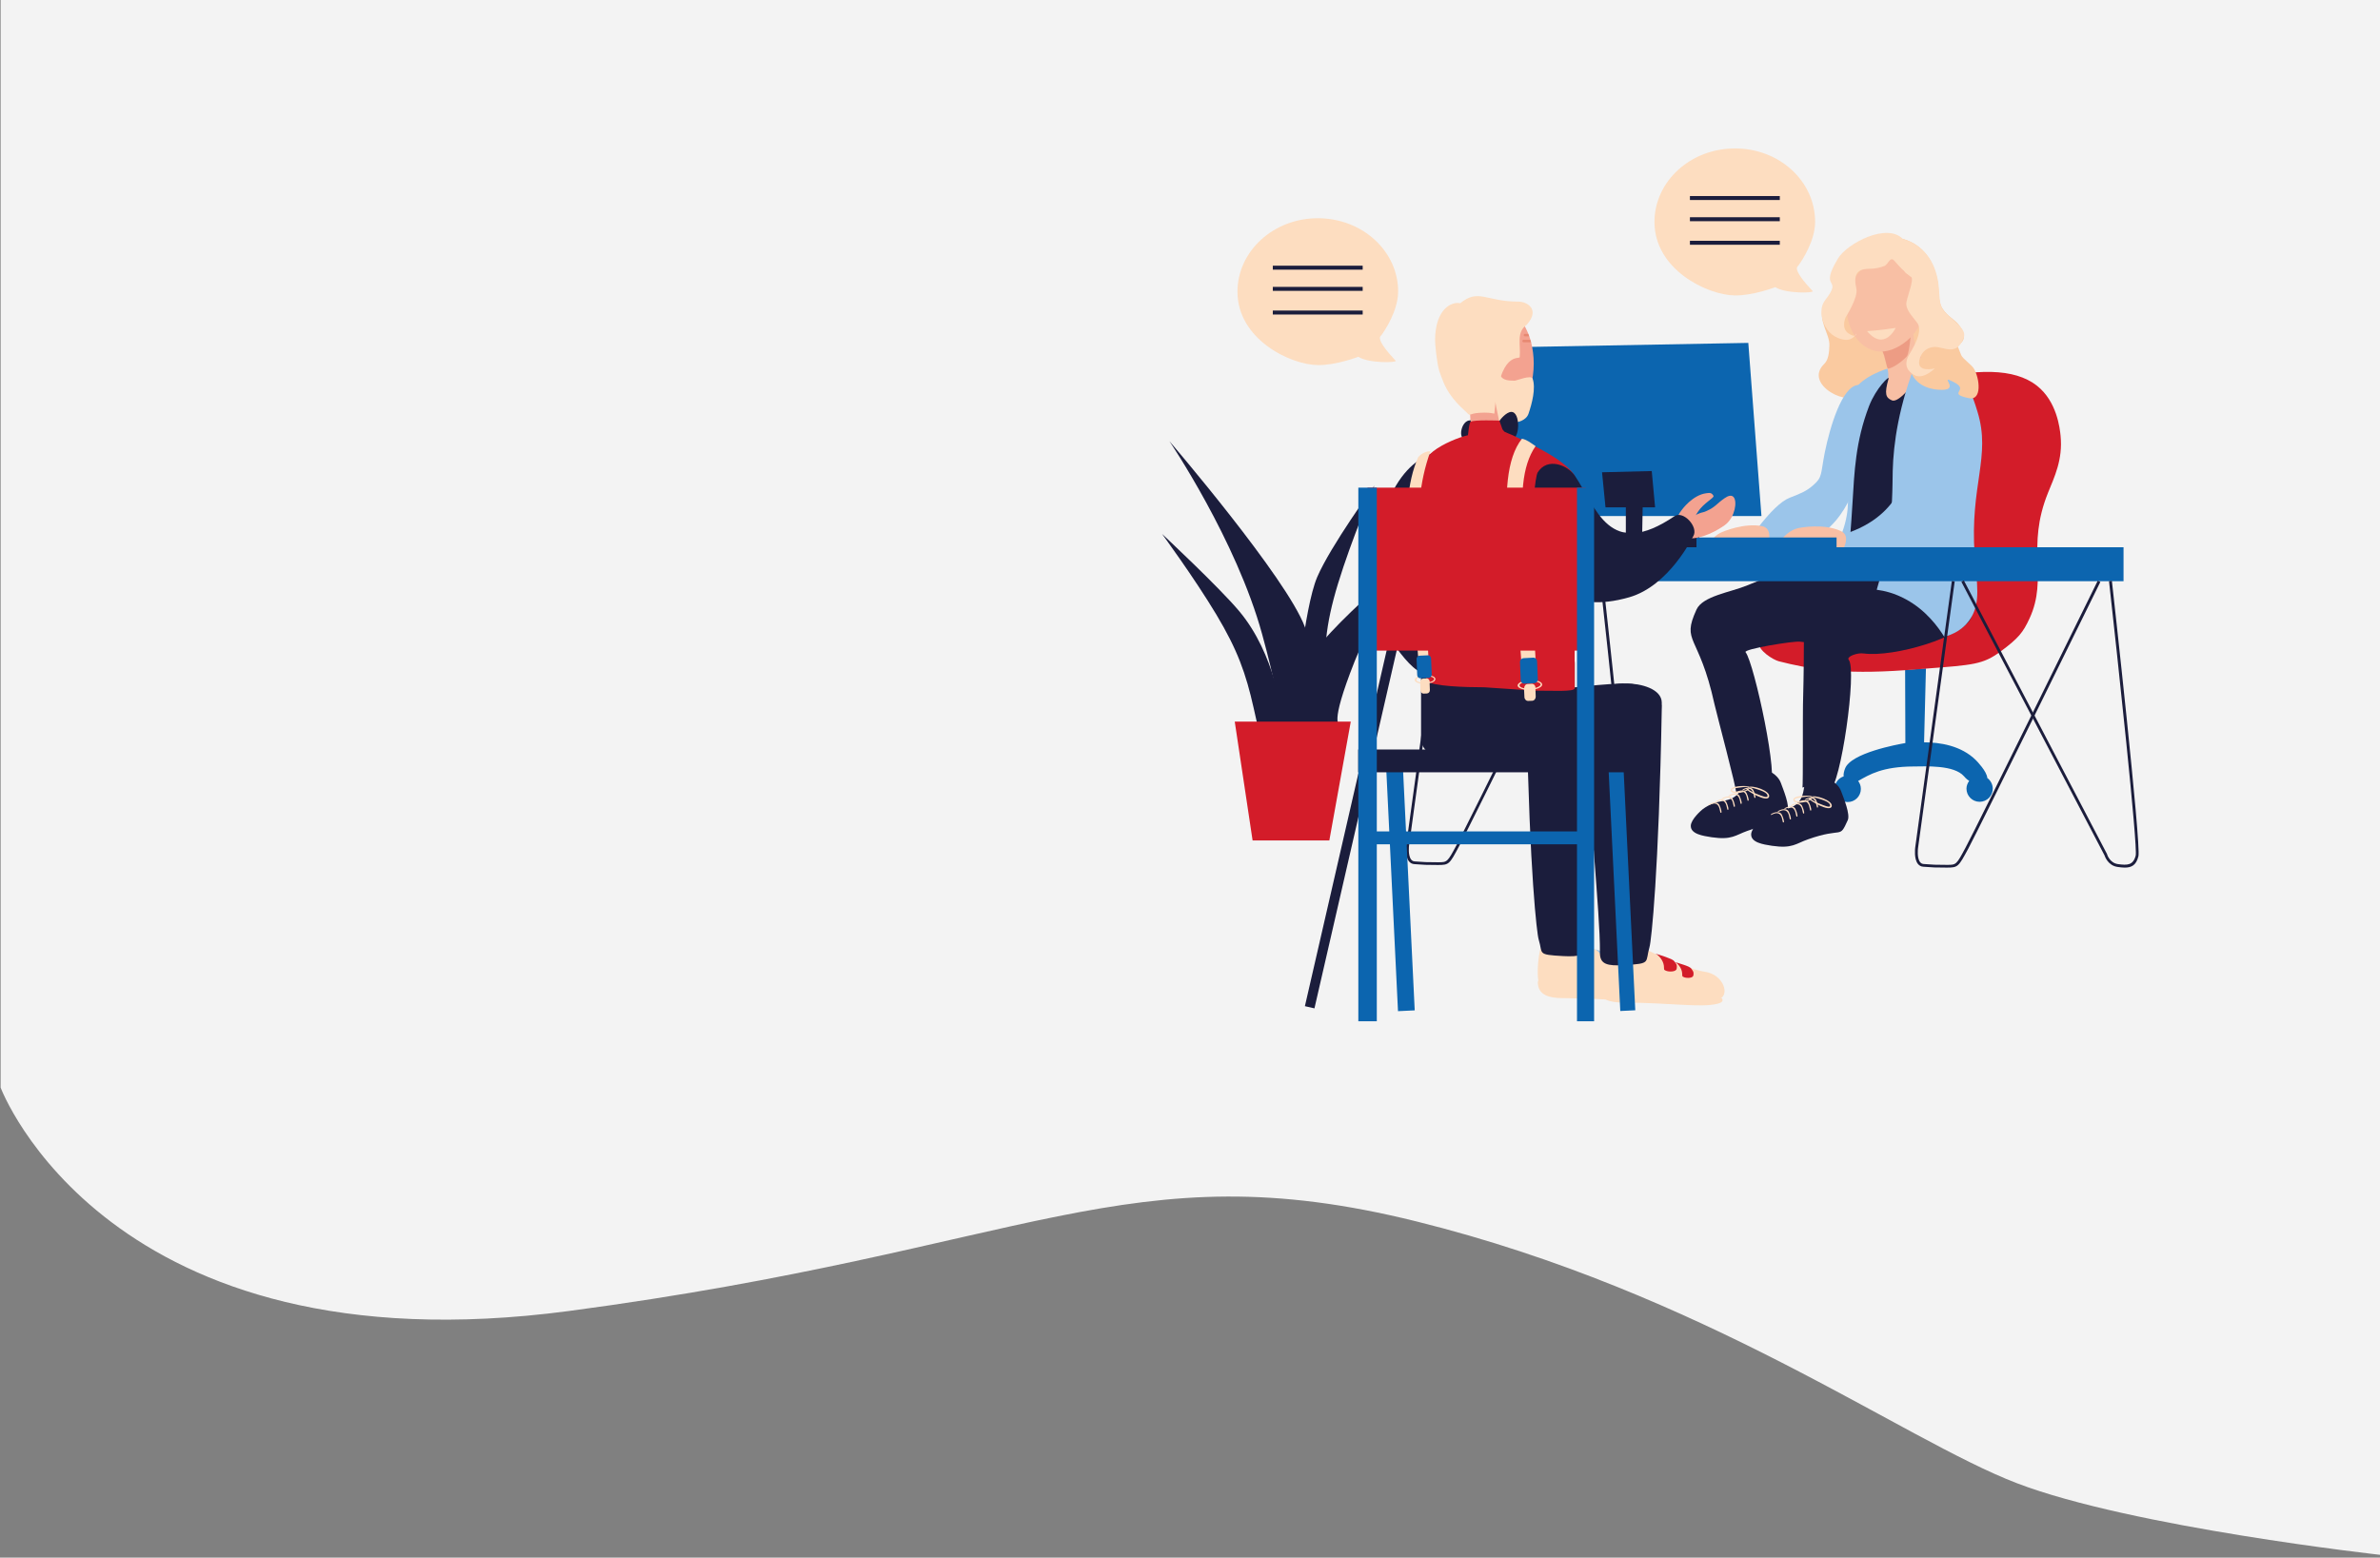 <?xml version="1.0" encoding="utf-8"?>
<!-- Generator: Adobe Illustrator 27.7.0, SVG Export Plug-In . SVG Version: 6.00 Build 0)  -->
<svg version="1.1" id="Ebene_1" xmlns="http://www.w3.org/2000/svg" xmlns:xlink="http://www.w3.org/1999/xlink" x="0px" y="0px"
	 viewBox="0 0 1920 1256.9" style="enable-background:new 0 0 1920 1256.9;" xml:space="preserve">
<rect x="0" y="0" width="1920" height="1256.9" fill="#808080" stroke="none"/>
<style type="text/css">
	.st0{fill:#F3F3F3;}
	.st1{fill:#FACAA0;}
	.st2{fill:#0C65AF;}
	.st3{fill:#D31C29;}
	.st4{fill:#1B1D3C;}
	.st5{fill:#9BC5EA;}
	.st6{fill:#F8BFA4;}
	.st7{opacity:0.63;fill:#E78872;enable-background:new    ;}
	.st8{fill:#F3A290;}
	.st9{fill:#FDDDC0;}
	.st10{fill:none;}
	.st11{fill:#E78872;}
</style>
<g id="Ebene_1_00000126299099337077094780000002378775175703626423_">
	<g id="Ebene_3">
		<path id="Pfad_555" class="st0" d="M0.5,877.6c0,0,85.9,229.8,458.5,180.3s450.8-130.1,683.6-72.3s391.6,175.6,484.3,211.2
			s293.6,57.9,293.6,57.9V0H0.5V877.6z"/>
	</g>
</g>
<path class="st1" d="M1499.7,316.8c-6,13.2-45.5-6.2-28.1-23.1c3.6-3.5,4-9.4,4.2-15c0.4-9.3-9.6-19.8-4.6-32.4
	c4.1-10.3,12.3-11.4,8.4-21.5c-4.7-11.9,16-27.6,22.7-30.3c6.1-2.4,51.6-15.4,60.9,33.1c0.9,4.8,0.3,13,2.5,18.7
	c2.9,7.5,10.9,11.3,14,15.2c15.4,19.3-13.1,16.9-3.9,28.2c6,7.4,21.3,16.5,7.7,30.2c-17.7,17.8-16.1,5.7-56.5,8.4
	C1489.2,330.9,1506.2,302.5,1499.7,316.8z"/>
<path class="st1" d="M1532,279.3c0,0,9.1,20.2-0.2,19s-4.9,6.5-4.3,8s3.6,10,16.8,11.6c13.3,1.6-0.3-10.4,10.6-4.8
	s-1.6,9.1,9.6,10.3c11.2,1.2,7.5-8.9,7.5-8.9L1532,279.3z"/>
<g>
	<path class="st2" d="M1536.9,540.6c0.1,19.7,0.2,39.3,0.2,59c-6.3,1.1-44.2,8-48.7,20.7c-0.5,1.4-1.4,3.8-1.1,6.2
		c-4.2,1.4-7.3,5.4-7.3,10.1c0,5.9,4.8,10.6,10.6,10.6c5.9,0,10.6-4.8,10.6-10.6c0-2.4-0.8-4.6-2.2-6.4c9.3-5.3,19.6-11.6,44.8-11.7
		c10-0.1,32.6-1.3,40.6,7.9c0.5,0.6,2,2.4,4.2,3.7c-1.3,1.8-2.2,3.9-2.2,6.3c0,5.9,4.8,10.6,10.6,10.6c5.9,0,10.6-4.8,10.6-10.6
		c0-3.5-1.8-6.7-4.4-8.6c-0.3-5.3-8.4-13.6-9.1-14.3c-12.1-12.1-29.7-14.5-41.9-14.5c0.5-19.9,1-39.9,1.5-59.7
		c-3.2,0.3-6.6,0.5-10.2,0.8C1541.4,540.3,1539.2,540.4,1536.9,540.6z"/>
	<path class="st3" d="M1662.3,351.5c-0.6-5.8-2.9-27.5-19-40.2c-18.5-14.6-49.3-13.8-90.2-4.1c-17,4-20.4,11.3-25.4,16.1
		c-12.7,12.1-11.1,30.3-8.6,93.2c2,48.3,1.9,62.4-8.6,72c-3.8,3.4-6.5,4-36.5,11.2c-36.2,8.6-54.3,13-55.1,18.6
		c-0.9,6.5,11.7,14.2,16.1,15.3c23.9,6.1,50.4,10.9,101.9,7.2c2.3-0.2,4.5-0.3,6.9-0.5c3.6-0.3,7.1-0.6,10.2-0.8
		c37.8-2.9,45.7-3.3,59.8-13.7c14.7-10.9,18.2-15.4,23.5-26.8c15.2-33.1-3.1-56.8,14.9-101.4
		C1657.2,385.1,1664.3,370.9,1662.3,351.5z"/>
</g>
<path class="st4" d="M1034.3,577.8c0,0-5.2-49.5-34.5-84.5c-16.4-19.6-62.4-62.5-62.4-62.5s25.9,35.2,43.9,65.2
	c17.1,28.6,23.8,47.5,30,75.1s6.2,27.6,6.2,27.6l21.1-6.9L1034.3,577.8z"/>
<path class="st4" d="M1045,569.9c0,0,6.8-78.8,17.6-104.2c10.9-25.4,46.2-73.9,46.2-73.9s-18.5,43.4-29.4,79.2
	c-10.4,34.1-11.8,55.3-9.5,85.2c2.3,30,2.3,30,2.3,30l-27.2-0.7V569.9z"/>
<path class="st4" d="M1030,584.4c0,0,9.1,3.6-11.8-72.6C997.3,435.6,943.4,356,943.4,356s94.8,110.6,109.3,150
	c14.5,39.5,13.6,66.6,14.5,73.8s0.9,7.2,0.9,7.2L1030,584.4z"/>
<path class="st4" d="M1080.9,584.3c0,0-9.1,2.5,11.8-50.3c20.9-52.9,74.8-108.2,74.8-108.2s-94.8,76.8-109.3,104.2
	s-13.6,46.2-14.5,51.3s-0.9,5-0.9,5L1080.9,584.3z"/>
<polygon class="st3" points="996.1,582.3 1089.7,582.3 1072.4,678.2 1010.5,678.2 "/>
<path class="st5" d="M1498.8,310.7c-12.7,1-22.5,33.6-26.7,54.4c-3.5,17.7-1.7,19.8-9.3,26.4c-5.3,4.7-9.8,6.6-18.9,10.1
	c-7.1,2.7-16.3,11.9-26,24.6c2.7,1.2,6.7,3.5,8.9,7.8c1.6,2.9,1.2,4.5,2.1,6c3.9,6.2,25.5,2.4,41.8-10.1
	c15.3-11.7,21.8-27.6,24.7-34.7c7.3-18.4,0.8-18.8,8.9-48.9c3.3-12.3,9.7-29.8,4.9-35.1C1506.6,308.5,1499.3,310.6,1498.8,310.7z"/>
<path class="st5" d="M1527.8,295.9c1.1-0.3-13,31.2-20.4,76.5c-3.5,21.7-4.8,46.4-5.1,51.4c-1,20.4-1.1,44.6-3.4,44.8
	c-1.8,0.2-1.9-12.6-10.4-20.9c-2.9-2.8-6.1-4.4-8.5-5.2c2.6-4.5,6.2-11.5,8.5-20.5c4.3-16.5,1.4-25.9,1-46.6
	c-0.5-23.2-4.6-44.8,5.9-60.2C1503.1,303.5,1519.8,298.1,1527.8,295.9z"/>
<path class="st4" d="M1570.1,470.9c-21.7-17.7-50.8-11.3-80.9,1.2c-13.7,5.7-32.2,18.7-32.6,23.4c-2.4,29.9-0.6,13.6-2.1,73.4
	c-0.2,8.2,0.1,63.6-0.4,66.6c7.2-2.1,13.6-2.6,22.1,1.7c7.8,3.9-2.4,0.6,0,0c8.5-2.2,22.1-96.3,15.2-104.8c-2.1-2.5,6.9-5.9,12-5.1
	c24.6,3.3,79.7-13.2,86.6-28.5C1593.6,490.6,1587.3,485,1570.1,470.9z"/>
<path class="st4" d="M1492.4,466.3c-21.7-17.7-52.7-6.5-82.7,6c-13.7,5.7-36.1,8.6-41.1,19.6c-12.4,27.2,1.9,18.9,14.5,76.3
	c1.8,8,18,68.5,17.5,71.6c7.2-2.1,2.6-5.2,21.6-6c8.7-0.3,2.8,1,5.3,0.4c8.6-2.2-12.4-99.4-19.3-107.9c-2.1-2.5,38.7-9.2,43.9-8.5
	c24.6,3.3,56.8-1.9,56.4-16.7C1508.1,492.2,1509.6,480.4,1492.4,466.3z"/>
<path class="st4" d="M1410.9,621.6c-6.6,3.9-2.1,11.8-9.3,19.4c-7.4,7.6-15.5,2.8-27.9,11.9c-1.3,1-9.5,8.2-9.7,13.4
	c-0.2,6.7,9.7,8.2,16.8,9.3c16.5,2.4,19.1-1.7,29-5.2c28.8-10.2,25,0.3,32.1-15.4c2.2-4.7-3.2-17.7-5.3-23.4
	C1433,622.1,1418.2,617.2,1410.9,621.6z"/>
<path class="st4" d="M1459.6,628.5c-6.6,3.9-2.1,11.8-9.3,19.4c-7.4,7.6-15.5,2.8-27.9,11.9c-1.3,1-9.5,8.2-9.7,13.4
	c-0.2,6.7,9.7,8.2,16.8,9.3c16.5,2.4,19.1-1.7,29-5.2c28.8-10.2,25,0.3,32.1-15.4c2.2-4.7-3.2-17.7-5.3-23.4
	C1481.9,629,1467.1,624.1,1459.6,628.5z"/>
<path class="st6" d="M1543.1,259.9c-0.2,7.1,0.9,14.2,1.5,16.6c1.5,6.1,7.9,18.2,18.9,28.3c14.2,13.1-55.1,34-42.7,8
	c6-12.4,0.1-17-4.2-38.7C1514.3,262.7,1543.2,256.8,1543.1,259.9z"/>
<path class="st7" d="M1543.1,258.2c-3.6,3.5-9.2,20.2-15.2,20.5c-2.1,0.1-7.5,4.8-9.3,4.2c0.6,2.9,1.1,2,2.2,7.2
	c0.1,0.7,1.2,4.3,1.4,5.5c0,0.2,0.6,2.8,2.2,1.6c3.1-0.8,9.2-4.7,13.7-9.4C1541,284.8,1541.9,260.5,1543.1,258.2z"/>
<path class="st4" d="M1523.6,305.4c-3.7,12.7-2.2,15.5,2.5,17.6c3.5,1.7,11.2-3.7,27.2-25.8c-2,10.3-5.2,26-10.1,45.1
	c-6.8,26.6-2.5,29.2-2.5,48.7c0,24.3,0,23.3,0,40.5c0,21.1-13.5,42.4-19.5,47.2c-6.8,5.4-20.6-0.3-32-6.8
	c2.7-27.9,4.3-50.3,5.2-65.2c1.6-26,2.4-50.2,13.4-79C1513.5,313,1524.4,302.8,1523.6,305.4z"/>
<path class="st5" d="M1547,288.8c-15.5,38.8-19.5,69.4-20.1,91c-0.3,12.5,0.2,32.8-4.6,60.7c-2.6,15.1-5.9,27.3-8.3,35.4
	c6.2,0.8,14.6,2.8,23.7,7.8c16.3,8.9,26,22.5,30.8,30.2c6.8-1.9,15.7-5.8,21.5-15.3c7.9-12.8,4.8-27.2,3-50.7
	c-4-56.5,13.4-79.3,2.3-115.6c-5-16.4-6.6-19.1-16.9-27.7C1567.5,295.6,1553.3,291.5,1547,288.8z"/>
<path class="st5" d="M1553.4,319.9c-21.7,19.5-6.1,56-25.3,83.2c-7.7,11-22.1,24.6-51.7,30.9c0.1,3,0.6,6.9,2.6,10.5
	c8.5,14.8,36.2,12,52.7,6c44-16.4,55.8-82.3,56.8-87.5c1-5.4-4.3-47.5-16.1-55.1C1565.3,303.1,1555,318.3,1553.4,319.9z"/>
<path class="st6" d="M1489.6,247c0,21.7,13.2,36.7,27.9,36.7s35.3-16.2,35.3-37.9s-16.6-37.9-31.3-37.9S1489.6,225.3,1489.6,247z"/>
<path class="st6" d="M1421.6,424.6c-14.3-2.9-31.5,4.2-34,5.5c-9.5,5-14.7,18.8-12.1,24.1c1.5,2.9,4.9,2.6,8.5,1.2
	c8.5-3.4,9.8-6.1,18.9-7.9c4.1-0.9,3.9,0.1,8.7-0.9c6.1-1.2,13.3-2.6,14.8-7.5C1428,433.5,1428.4,426,1421.6,424.6z"/>
<path class="st6" d="M1485,428.5c-13.5-6.2-32.2-2.9-34.9-2.2c-10.6,2.8-18.8,15.4-17.4,21.1c0.8,3.2,4.3,3.7,8.1,3
	c9.2-1.5,11.1-3.8,20.6-3.6c4.3,0.1,3.8,1,8.8,1.1c6.3,0.2,13.8,0.4,16.4-4.1C1489.4,438.6,1491.5,431.4,1485,428.5z"/>
<rect x="1155.2" y="441.6" class="st2" width="557.9" height="27.4"/>
<polygon class="st2" points="1213,280.3 1226.9,416.4 1421,416.4 1410.4,276.7 "/>
<polygon class="st4" points="1311.6,408.1 1311.6,429.9 1284.6,430.1 1284.6,441.6 1370.8,441.6 1370.8,429.6 1324.8,430.2 
	1325.2,408.5 "/>
<polygon class="st4" points="1335.2,409.4 1295.2,409.4 1292.4,381.1 1332.5,380.1 "/>
<rect x="1368.6" y="433.7" class="st2" width="113" height="7.9"/>
<path class="st8" d="M1237.3,293.4c0,26.8-15,48.6-33.5,48.6s-33.6-21.7-33.6-48.6c0-26.8,15-48.6,33.6-48.6
	c12.4,0,23.3,9.9,29.1,24.5c0.3,0.7,0.5,1.4,0.8,2.1c0.3,0.9,0.6,1.9,0.9,2.7c0.2,0.7,0.4,1.4,0.6,2.1
	C1236.5,281.6,1237.3,287.3,1237.3,293.4z"/>
<path class="st8" d="M1225.3,321.4"/>
<path class="st8" d="M1205.9,317.4c2.2,2,3.4,5.3,3.6,8.1c0.5,7.1,0,29.8,7.7,42.8c10.1,16.9-43.9,17.5-35.9,2.1
	c6.6-12.7,5.3-20.4,4.3-45.3C1185.3,311.6,1203.7,315.4,1205.9,317.4z"/>
<path class="st9" d="M1178,244.7c14.8-12.1,20.5-1.3,47.2-1.3c6.3,0,17.7,6,6.5,18.6c-8.7,6.2-4.8,15.9-5.7,26.1
	c-0.2,2.4-16.5-6.2-20.4,45c-0.1,1.8,0-0.7-12,0c-9.1,0.6-7.2,3.2-10.1,0c-1.7-1.9-13.5-10.8-19.1-24.9c-0.9-2.2-2.8-7.1-3.3-8.8
	c-2.1-7.1-3.4-21.9-3.4-25.1C1157.9,249.5,1170.9,243.1,1178,244.7z"/>
<path class="st9" d="M1219.1,341.4c5.7-0.5,12.1-2.1,14-7.6c2.8-8.2,6-20.5,3.3-28.3c-1.2-3.2-13.3,1.7-14.4,1.7
	c-5.6-0.1-11.6,0.1-13.1-8.3c-0.1-0.7-1.7-0.7-1.8,0c-1.1,11.3-2.8,16,0,29.7c2.7,13,2.7,13,2.7,13S1216.4,341.7,1219.1,341.4z"/>
<path class="st4" d="M1219,332.4c-3.9,0.2-8.7,6-9.7,7.7c-1.7,2.8-6.2,4.4-8.9,5.4c-1.1,0.4-3.8,1.4-11.8,0.2
	c-2.7-0.4-1.4,0.4-2.2-6.5c-8-0.5-10.5,16.4-3.9,14.7c4-1,27-2.1,27.9-2.7c3.8,3.2,5,1.8,9,2.7C1226,355.6,1227.1,331.9,1219,332.4z
	"/>
<path class="st9" d="M1281.9,763.8c14.5,7.2,36,15.6,44.3,16.6c16.1,2.2,20.6,19.6,11.8,22c-21.1,5.8-46.9,1-87.6,0.6
	c-13.2-0.1-10-26.9-8.2-35.4C1244.3,757.3,1267.8,756.7,1281.9,763.8z"/>
<path class="st9" d="M1272.2,791.9c7.4,1.6,10.8,8.3,28.9,9.2c2.8,0.1,37.6,1.2,38.9,0.6c0,0,3.4,3.1-3.3,4.7
	c-14.1,3.3-36.1-0.8-76.5-1c-8.7-0.1-19.6-1.5-19.6-12.8C1240.5,787.1,1258.5,789,1272.2,791.9z"/>
<path class="st5" d="M1286.7,766c2.5,1,6.3,5.3,6.8,9.8c0.3,2.8-0.4,3.1,1.6,3.9c2.5,1.1,8.3,1,8.7-1.6c0.6-3.5-0.6-4.1-1.7-5.7
	c-1.1-1.8-4-2.5-6.9-3.7C1292.4,767.6,1286.1,765.8,1286.7,766z"/>
<path class="st5" d="M1302.1,772.7c2.4,0.9,5.6,4.7,6,8.7c0.3,2.4-0.4,2.8,1.4,3.5c2.4,1,7.4,0.9,7.7-1.5c0.5-3.1-0.6-3.6-1.5-5.1
	c-1-1.6-3.6-2.4-6.1-3.3C1307.2,774,1301.7,772.5,1302.1,772.7z"/>
<path class="st4" d="M1160,698c-8.8,0-11.7-0.1-19-0.7c-1.8-0.1-3.3-0.9-4.4-2.3c-3.3-4.2-2.2-12.6-2.2-12.9l29.6-215.3l2.3,0.3
	l-29.6,215.3c0,0.1-1,7.8,1.7,11.2c0.7,0.9,1.6,1.4,2.8,1.5c7.3,0.6,10.1,0.7,18.8,0.7c7.6,0,7.6,0,15.1-14
	c10.1-18.9,105.6-213.3,106.6-215.3l2,1c-1,2-96.5,196.4-106.6,215.3C1169.3,697.5,1169,698,1160,698z"/>
<path class="st4" d="M1303.4,698c-1.7,0-3.6-0.2-5.6-0.5c-7.9-1-10.4-8.4-10.8-9.5l-115.4-220.6l2-1.1l115.5,220.8v0.1
	c0.1,0.3,2.1,7.1,8.9,8c7.4,1,12.1,1,14.2-6.8c1.9-6.9-14.9-162.2-21.5-221.5l2.3-0.3c1,8.7,23.8,213.6,21.4,222.3
	C1312.6,696.3,1308.6,698,1303.4,698z"/>
<path class="st9" d="M1330.7,767.5c14.5,7.2,36,15.6,44.3,16.6c16.1,2.2,20.6,19.6,11.8,22c-21.1,5.8-46.9,1-87.6,0.6
	c-13.2-0.1-10-26.9-8.2-35.4C1293.1,760.9,1316.6,760.3,1330.7,767.5z"/>
<path class="st9" d="M1321,795.5c7.4,1.6,10.8,8.3,28.9,9.2c2.8,0.1,37.6,1.2,38.9,0.6c0,0,3.4,3.1-3.3,4.7
	c-14.1,3.3-36.1-0.8-76.5-1c-8.7-0.1-19.6-1.5-19.6-12.8C1289.3,790.7,1307.4,792.6,1321,795.5z"/>
<path class="st3" d="M1335.5,769.6c2.5,1,6.3,5.3,6.8,9.8c0.3,2.8-0.4,3.1,1.6,3.9c2.5,1.1,8.3,1,8.7-1.6c0.6-3.5-0.6-4.1-1.7-5.7
	c-1.1-1.8-4-2.5-6.9-3.7C1341.2,771.2,1335,769.4,1335.5,769.6z"/>
<path class="st3" d="M1351,776.3c2.4,0.9,5.6,4.7,6,8.7c0.3,2.4-0.4,2.8,1.4,3.5c2.4,1,7.4,0.9,7.7-1.5c0.5-3.1-0.6-3.6-1.5-5.1
	c-1-1.6-3.6-2.4-6.1-3.3S1350.5,776.1,1351,776.3z"/>
<rect x="927.2" y="647.1" transform="matrix(0.224 -0.975 0.975 0.224 214.076 1570.992)" class="st4" width="333.3" height="7.9"/>
<path class="st4" d="M1159.7,609.4h97.4c7.3,0,13.3-6,13.3-13.3v-60.8c0-7.3-6-13.3-13.3-13.3h-97.4c-7.3,0-13.3,6-13.3,13.3v60.8
	C1146.5,603.4,1152.4,609.4,1159.7,609.4z"/>
<path class="st4" d="M1309.8,551.6c16.7-0.4,31,8.6,30.8,19.9c-2.4,132.6-8.4,187.6-9.9,192.7c-3.7,12.7,1.8,13.3-20.2,14.6
	c-13.8,0.8-19.9-0.6-19.8-10c0.2-35.7-9.2-107.7-10.3-196.8c-0.1-11,12.7-20.1,29.1-20.5C1309.6,551.6,1309.7,551.6,1309.8,551.6z"
	/>
<path class="st4" d="M1161.7,590.7c-2-12.4,3.6-24.2,12.5-25.2c103.8-11.9,121.2-14,138.7-13.9c10.4,0,27.8,4.1,27.7,15.6
	c0,12.5-9.4,20.9-16.2,23.9c-29,13.1-71.4,19.1-143.9,19.5c-8.7,0-16.9-7.4-18.8-19.6C1161.8,590.9,1161.7,590.8,1161.7,590.7z"/>
<path class="st4" d="M1261.7,564.8c-16.3-0.3-30.2,7.8-30,18.1c2.3,120.6,8.1,170.6,9.6,175.3c3.6,11.6-1.7,12.1,19.6,13.3
	c13.3,0.7,19.3-0.6,19.2-9.1c-0.2-32.5,8.9-98,10-179c0.1-10-12.3-18.3-28.2-18.6C1261.9,564.8,1261.8,564.8,1261.7,564.8z"/>
<path class="st4" d="M1107.3,484c0,12.4,28.5,58.3,41.2,58.9c1.4,0.1,8.6-0.4,10.2-0.7c8.3-1.6,10-5.7,10.9-14.1
	c3.7-34.3-6.6-111.3,1.9-141.8c2.7-9.7-1.6-29.7-14.6-21.2C1153.1,367.4,1107.3,376.4,1107.3,484z"/>
<path class="st3" d="M1237.3,557.3l-39.9-2.7c-15.3,0-41.9-0.8-46.5-5.1l-11.3-60c-4.9-29-4.8-60.6-4.4-71.9
	c0.8-22.6,10.4-45.2,21.1-53.5c7.8-6.1,20.7-11.3,27.9-12.9c0.2,0,0.8-10.1,2.3-10.9c2.9-1.7,22.7-0.9,23.1-0.9l2.5,7.1l1.5,1.8
	c4.5,2.2,4.9,1.9,9.2,4.1c14.2,7.1,38.9,18.1,47.5,31.3v171.7C1270.5,558.4,1252.5,557.3,1237.3,557.3z"/>
<g>
	<path class="st10" d="M1149.5,545.8c-4,0.2-7.2,1.5-7.1,2.9c0,0.9,1.3,1.6,3.2,2v-0.2c-0.1-1.6,1.1-2.9,2.4-2.9l2.6-0.1
		c1.5-0.1,2.6,1.2,2.6,2.7v0.3c2.1-0.6,3.5-1.5,3.4-2.4C1156.8,546.6,1153.5,545.6,1149.5,545.8z"/>
	<path class="st9" d="M1158,547.9c-0.1-2-3.9-3.3-8.5-3.1s-8.3,2-8.2,3.9c0.1,1.4,1.9,2.4,4.4,2.8l0.2,5.5c0.1,1.6,1.3,2.8,2.6,2.7
		l2.6-0.1c1.5-0.1,2.5-1.4,2.4-2.9l-0.2-5.4C1156.2,550.7,1158,549.4,1158,547.9z M1153.4,550.4v-0.3c-0.1-1.6-1.3-2.8-2.6-2.7
		l-2.6,0.1c-1.5,0.1-2.5,1.4-2.4,2.9v0.2c-2-0.4-3.2-1.1-3.2-2c-0.1-1.5,3.1-2.7,7.1-2.9s7.3,0.8,7.3,2.3
		C1156.9,549,1155.5,549.9,1153.4,550.4z"/>
</g>
<path class="st9" d="M1154,364.1c-18.8,51.7-4.4,99.9-1.7,165.4c-3.5,0.2-4.7-0.2-8.3,0.1c-3.6-53.9-18.3-119.4,0.1-160.7
	C1145.6,367,1149.5,364.1,1154,364.1z"/>
<path class="st2" d="M1152.6,547l-6.7,0.3c-1.5,0.1-2.6-1.2-2.6-2.6l-0.5-12.7c-0.1-1.6,1.1-2.8,2.4-2.9l6.7-0.3
	c1.5-0.1,2.6,1.2,2.6,2.6l0.5,12.7C1155.1,545.7,1154,546.9,1152.6,547z"/>
<path class="st8" d="M1364.9,434.4c12.5-0.6,25.8-9.9,27.6-11.5c7.1-6,9.1-18.1,6.1-21.7c-1.7-2.1-4.6-1.1-7.3,0.8
	c-6.6,4.5-7.2,7-14.5,10.3c-3.3,1.6-3.3,0.7-7.2,2.5c-4.9,2.3-10.8,4.9-11.1,9.1C1357.9,428.7,1358.9,434.7,1364.9,434.4z"/>
<path class="st8" d="M1357.1,427.8c4-0.3,5.2-2.9,12.5-14.6c4.8-7.5,13.6-11.4,12.7-13.1c-1.5-2.8-3.4-2.4-5.7-2.1
	c-11.2,1.4-19.6,13.1-20.2,13.9c-2,2.7-4,5.9-3.8,9.5C1352.8,424.2,1354.5,428,1357.1,427.8z"/>
<path class="st11" d="M1233.6,271.4h-3.4c-0.6,0-1-0.5-1-1s0.5-1,1-1h2.6C1233.1,269.9,1233.4,270.6,1233.6,271.4z"/>
<path class="st11" d="M1235.1,276.2h-6c-0.6,0-1-0.5-1-1c0-0.6,0.5-1,1-1h5.4C1234.7,274.8,1234.9,275.5,1235.1,276.2z"/>
<g>
	<path class="st10" d="M1234.1,549.9c-4.7,0.2-8.5,1.7-8.4,3.3c0,1,1.6,1.8,3.8,2.3v-0.2c-0.1-1.8,1.3-3.2,2.9-3.3l3.1-0.1
		c1.7-0.1,3.1,1.3,3.1,3v0.3c2.4-0.6,4.1-1.6,4.1-2.6C1242.7,550.8,1238.8,549.6,1234.1,549.9z"/>
	<path class="st9" d="M1244.1,552.3c-0.1-2.2-4.6-3.8-10.1-3.5c-5.5,0.2-9.8,2.3-9.7,4.4c0.1,1.5,2.2,2.6,5.2,3.2l0.3,6.2
		c0.1,1.8,1.5,3.1,3.1,3l3.1-0.1c1.7-0.1,2.9-1.6,2.9-3.3l-0.2-6.1C1242,555.4,1244.2,553.9,1244.1,552.3z M1238.7,555.1v-0.3
		c-0.1-1.8-1.5-3.1-3.1-3l-3.1,0.1c-1.7,0.1-2.9,1.6-2.9,3.3v0.2c-2.3-0.4-3.7-1.3-3.8-2.3c-0.1-1.7,3.7-3,8.4-3.3
		c4.7-0.2,8.6,0.9,8.7,2.5C1242.8,553.4,1241.2,554.4,1238.7,555.1z"/>
</g>
<path class="st9" d="M1238.8,360c-22.8,32.7-2.8,100.7,0,172.4c-3.5,0.3-8-0.2-11.6,0c-3.6-59-25-146.1,0.6-178.4
	C1231.7,354.9,1233.8,356.6,1238.8,360z"/>
<path class="st2" d="M1237.7,551.3l-7.8,0.4c-1.7,0.1-3.1-1.3-3.1-3l-0.6-14.3c-0.1-1.8,1.3-3.2,2.9-3.3l7.8-0.4
	c1.7-0.1,3.1,1.3,3.1,3l0.6,14.3C1240.7,549.7,1239.4,551.2,1237.7,551.3z"/>
<path class="st4" d="M1314.2,482c32.3-9.2,51.1-48.2,51.9-49.5c4.2-7.3-8.1-20.7-15.2-16c-52.8,35.8-62.9-6.5-80.4-32.6
	c-5.7-8.4-22.2-15.5-30.2-2.4C1238,385.3,1217.8,509.5,1314.2,482z"/>
<rect x="1103.2" y="393.5" class="st3" width="176" height="131.5"/>
<rect x="1302.2" y="622" transform="matrix(0.999 -4.847648e-02 4.847648e-02 0.999 -33.304 64.263)" class="st2" width="12.1" height="193.5"/>
<rect x="1122.9" y="622" transform="matrix(0.999 -4.847648e-02 4.847648e-02 0.999 -33.516 55.605)" class="st2" width="13.5" height="193.6"/>
<rect x="1095.7" y="604.8" class="st4" width="215.9" height="18.4"/>
<rect x="1272.2" y="393.5" class="st2" width="13.8" height="430.6"/>
<rect x="1095.8" y="393.5" class="st2" width="14.9" height="430.6"/>
<rect x="1107.8" y="670.9" class="st2" width="167" height="10.4"/>
<path class="st9" d="M1127.9,235.2c0,15.4-10.6,31.3-13.5,35.3c-0.8,1-5.5,2.4,11.5,20.6c1.5,1.6-22,2.2-30.1-3.2
	c0,0-17.8,6.9-32.7,6.7c-22.1-0.2-64.8-20.8-64.8-59.2c0-32.7,29-59.3,64.8-59.3S1127.9,202.5,1127.9,235.2z"/>
<rect x="1026.8" y="214.4" class="st4" width="72.5" height="3.2"/>
<rect x="1026.8" y="231.5" class="st4" width="72.5" height="3.2"/>
<rect x="1026.8" y="250.6" class="st4" width="72.5" height="3.2"/>
<path class="st9" d="M1464.3,179c0,15.4-10.6,31.3-13.5,35.3c-0.8,1-5.5,2.4,11.5,20.6c1.5,1.6-22,2.2-30.1-3.2
	c0,0-17.8,6.9-32.7,6.7c-22.2-0.3-64.8-20.8-64.8-59.3c0-32.7,29-59.3,64.8-59.3C1435.4,119.6,1464.3,146.2,1464.3,179z"/>
<rect x="1363.3" y="158.2" class="st4" width="72.5" height="3.2"/>
<rect x="1363.3" y="175.3" class="st4" width="72.5" height="3.2"/>
<rect x="1363.3" y="194.3" class="st4" width="72.5" height="3.2"/>
<path class="st4" d="M1570.6,700.1c-8.8,0-11.7-0.1-19-0.7c-1.8-0.1-3.3-0.9-4.4-2.3c-3.3-4.2-2.2-12.6-2.2-12.9l29.6-215.3l2.3,0.3
	l-29.6,215.3c0,0.1-1,7.8,1.7,11.2c0.7,0.9,1.6,1.4,2.8,1.5c7.3,0.6,10.1,0.7,18.8,0.7c7.6,0,7.6,0,15.1-14
	c10.1-18.9,105.6-213.3,106.6-215.3l2.1,1c-1,2-96.5,196.4-106.6,215.3C1579.9,699.5,1579.6,700.1,1570.6,700.1z"/>
<path class="st4" d="M1714.1,700.1c-1.7,0-3.6-0.2-5.6-0.5c-7.9-1-10.4-8.4-10.8-9.5l-115.4-220.6l2-1.1l115.5,220.8v0.1
	c0.1,0.3,2.1,7.1,8.9,8c7.4,1,12.1,1,14.2-6.8c1.9-6.9-14.9-162.2-21.5-221.5l2.3-0.3c1,8.7,23.8,213.6,21.4,222.3
	C1723.3,698.4,1719.3,700.1,1714.1,700.1z"/>
<path class="st1" d="M1578,276c-4.2-6-13.4-1.7-20.1,1.3c-5.8,2.6-5.3,12.9-11,12.1c-11.7-1.5-6.2,8.2-5.5,10.2s4.5,13.1,21.3,14.8
	c21.8,2.1-0.4-13.1,13.4-6.1s-6.5,9,12.2,13c10.9,2.3,8.8-16.4,3.9-24.1c-1.9-3-8.4-7.4-10-10.5L1578,276z"/>
<path class="st9" d="M1536.5,219c-3.1-2.6-5.8-5.7-8.4-8.7c-3.3-3.8-4.7,3.1-8.1,4.4c-3.1,1.2-7.2,2.2-12,2.2
	c-10.7,0-12.8,5.5-10.4,16.2c1.6,6.8-8.7,23-8.7,23s-4,8.8,2.4,13s6.3,0,6.3,0s-2.6,5.7-9,5.1c-17.3-1.7-23.3-22.8-16.5-31.6
	c15.8-20.3-5.7-6.9,10.7-34.1c7.2-12,39.8-29.3,52.5-15.4s6.4,30.5,6.4,30.5L1536.5,219z"/>
<path class="st9" d="M1535.3,193c0,0,18.4,3.6,25.8,24.7c5.5,15.7,1.2,25.8,7,33.1s19,14.1,16.1,21.7c-6,15.9-16.2,6.8-24.2,7.5
	c-7,0.6-10.5,5.7-11.6,10.6c-2.3,10.5,12.4,6.7,12.4,6.7s-9.5,9.7-16.8,5.2c-4.1-2.5-9.3-7.4-3.5-16.9s10.3-19.7,6.1-25.2
	c-4.2-5.5-9.7-11-8.6-16.7s6-17.7,3.9-20.2c-2.1-2.6-5.8-2-6-7.2C1535.6,211.2,1535.3,193,1535.3,193z"/>
<path class="st9" d="M1506.2,267.2c0,0,9.7-0.5,23.1-2.6C1529.3,264.6,1520.2,283.9,1506.2,267.2z"/>
<g>
	<path class="st9" d="M1411.2,636.1c0,0.2,0.2,0.2,0.1,0.4c-2,2.9-13.8,5.3-15,1.6c-1.3-4.4,12.8-3.9,13.1-3.7c0,0,1.8,0.2,1.6,0.5
		c-0.1,0.2-0.4,0.1-1.6,0.1c-2,0-2.8,0.1-5,0.4c-4.2,0.6-7.8,1-7.1,2.4c0.6,1.1,2.1,1.2,7.4,0.6c0.4,0,3.6-0.5,5.2-1.5
		C1410.7,636.4,1411.2,636.1,1411.2,636.1z"/>
	<path class="st9" d="M1394.4,642.5c0.2-0.6,0.8-0.9,1.4-1.2c1.8-0.9,5.8-1.9,7.5,0.9c0.2,0.4,0.9,2,1,2.4c0.6,1.9,0.8,2.8,0.8,3.7
		c0,0.3-0.8,0.5-0.9,0.2c-0.2-1-0.7-2.9-0.8-3.4c-1.8-6.1-6.7-3.3-7.5-3c-0.1,0-0.7,0.3-1,0.4c-0.2,0.1-0.4,0.2-0.5,0.2
		C1394.4,642.9,1394.3,642.7,1394.4,642.5z"/>
	<path class="st9" d="M1400,640c0.2-0.6,0.8-0.9,1.4-1.2c1.8-0.9,5.8-1.9,7.5,0.9c0.2,0.4,0.9,2,1,2.4c0.6,1.9,0.8,2.8,0.8,3.7
		c0,0.3-0.8,0.5-0.9,0.2c-0.2-1-0.7-2.9-0.8-3.4c-1.8-6.1-6.7-3.3-7.5-3c-0.1,0-0.7,0.3-1,0.4c-0.2,0.1-0.4,0.2-0.5,0.2
		C1400.1,640.4,1400,640.3,1400,640z"/>
	<path class="st9" d="M1405.5,637.7c0.2-0.6,0.8-0.9,1.4-1.2c1.8-0.9,5.8-1.9,7.5,0.9c0.2,0.4,0.9,2,1,2.4c0.6,1.9,0.8,2.8,0.8,3.7
		c0,0.3-0.8,0.5-0.9,0.2c-0.2-1-0.7-2.9-0.8-3.4c-1.8-6.1-6.7-3.3-7.5-3c-0.1,0-0.7,0.3-1,0.4c-0.2,0.1-0.4,0.2-0.5,0.2
		C1405.5,638,1405.4,637.9,1405.5,637.7z"/>
	<path class="st9" d="M1388.9,644.9c0.2-0.6,0.8-0.9,1.4-1.2c1.8-0.9,5.8-1.9,7.5,0.9c0.2,0.4,0.9,2,1,2.4c0.6,1.9,0.8,2.8,0.8,3.7
		c0,0.3-0.8,0.5-0.9,0.2c-0.2-1-0.7-2.9-0.8-3.4c-1.8-6.1-6.7-3.3-7.5-3c-0.1,0-0.7,0.3-1,0.4c-0.2,0.1-0.4,0.2-0.5,0.2
		C1389,645.3,1388.9,645.2,1388.9,644.9z"/>
	<path class="st9" d="M1378.1,649.7c0.2-0.6,0.8-0.9,1.4-1.2c1.8-0.9,5.8-1.9,7.5,0.9c0.2,0.4,0.9,2,1,2.4c0.6,1.9,0.8,2.8,0.8,3.7
		c0,0.3-0.8,0.5-0.9,0.2c-0.2-1-0.7-2.9-0.8-3.4c-1.8-6.1-6.7-3.3-7.5-3c-0.1,0-0.7,0.3-1,0.4c-0.2,0.1-0.4,0.2-0.5,0.2
		C1378.1,650.1,1378,649.9,1378.1,649.7z"/>
	<path class="st9" d="M1383.7,647.3c0.2-0.6,0.8-0.9,1.4-1.2c1.8-0.9,5.8-1.9,7.5,0.9c0.2,0.4,0.9,2,1,2.4c0.6,1.9,0.8,2.8,0.8,3.7
		c0,0.3-0.8,0.5-0.9,0.2c-0.2-1-0.7-2.9-0.8-3.4c-1.8-6.1-6.7-3.3-7.5-3c-0.1,0-0.7,0.3-1,0.4c-0.2,0.1-0.4,0.2-0.5,0.2
		C1383.7,647.7,1383.6,647.5,1383.7,647.3z"/>
	<path class="st9" d="M1409.9,635.7c0-0.2-0.1-0.3,0.2-0.5c3.9-1.9,18.2,3,17.1,7.6c-1.2,5.5-18.8-5.1-18.4-6.1c0,0-0.1-0.6,0.4-0.8
		c0.3-0.1,0.6,1,2,1.7c2.2,1.2,3,1.9,5.6,2.9c4.9,2,9.1,3.7,9.1,1.8c0-1.4-1.3-3.2-7.7-5.2c-0.4-0.1-4-1.4-6.5-1.6
		C1410.7,635.5,1409.9,635.7,1409.9,635.7z"/>
</g>
<g>
	<path class="st9" d="M1461.7,643.9c0,0.2,0.2,0.2,0.1,0.4c-2,2.9-13.8,5.3-15,1.6c-1.3-4.4,12.8-3.9,13.1-3.7c0,0,1.8,0.2,1.6,0.5
		c-0.1,0.2-0.4,0.1-1.6,0.1c-2,0-2.8,0.1-5,0.4c-4.2,0.6-7.8,1-7.1,2.4c0.6,1.1,2.1,1.2,7.4,0.6c0.4,0,3.6-0.5,5.2-1.5
		C1461.2,644.2,1461.7,643.9,1461.7,643.9z"/>
	<path class="st9" d="M1444.8,650.3c0.2-0.6,0.8-0.9,1.4-1.2c1.8-0.9,5.8-1.9,7.5,0.9c0.2,0.4,0.9,2,1,2.4c0.6,1.9,0.8,2.8,0.8,3.7
		c0,0.3-0.8,0.5-0.9,0.2c-0.2-1-0.7-2.9-0.8-3.4c-1.8-6.1-6.7-3.3-7.5-3c-0.1,0-0.7,0.3-1,0.4c-0.2,0.1-0.4,0.2-0.5,0.2
		C1444.8,650.7,1444.7,650.5,1444.8,650.3z"/>
	<path class="st9" d="M1450.5,647.9c0.2-0.6,0.8-0.9,1.4-1.2c1.8-0.9,5.8-1.9,7.5,0.9c0.2,0.4,0.9,2,1,2.4c0.6,1.9,0.8,2.8,0.8,3.7
		c0,0.3-0.8,0.5-0.9,0.2c-0.2-1-0.7-2.9-0.8-3.4c-1.8-6.1-6.7-3.3-7.5-3c-0.1,0-0.7,0.3-1,0.4c-0.2,0.1-0.4,0.2-0.5,0.2
		C1450.5,648.3,1450.4,648.1,1450.5,647.9z"/>
	<path class="st9" d="M1456,645.5c0.2-0.6,0.8-0.9,1.4-1.2c1.8-0.9,5.8-1.9,7.5,0.9c0.2,0.4,0.9,2,1,2.4c0.6,1.9,0.8,2.8,0.8,3.7
		c0,0.3-0.8,0.5-0.9,0.2c-0.2-1-0.7-2.9-0.8-3.4c-1.8-6.1-6.7-3.3-7.5-3c-0.1,0-0.7,0.3-1,0.4c-0.2,0.1-0.4,0.2-0.5,0.2
		C1456,645.9,1455.9,645.7,1456,645.5z"/>
	<path class="st9" d="M1439.4,652.8c0.2-0.6,0.8-0.9,1.4-1.2c1.8-0.9,5.8-1.9,7.5,0.9c0.2,0.4,0.9,2,1,2.4c0.6,1.9,0.8,2.8,0.8,3.7
		c0,0.3-0.8,0.5-0.9,0.2c-0.2-1-0.7-2.9-0.8-3.4c-1.8-6.1-6.7-3.3-7.5-3c-0.1,0-0.7,0.3-1,0.4c-0.2,0.1-0.4,0.2-0.5,0.2
		C1439.4,653.2,1439.3,653,1439.4,652.8z"/>
	<path class="st9" d="M1428.5,657.5c0.2-0.6,0.8-0.9,1.4-1.2c1.8-0.9,5.8-1.9,7.5,0.9c0.2,0.4,0.9,2,1,2.4c0.6,1.9,0.8,2.8,0.8,3.7
		c0,0.3-0.8,0.5-0.9,0.2c-0.2-1-0.7-2.9-0.8-3.4c-1.8-6.1-6.7-3.3-7.5-3c-0.1,0-0.7,0.3-1,0.4c-0.2,0.1-0.4,0.2-0.5,0.2
		C1428.5,657.9,1428.4,657.7,1428.5,657.5z"/>
	<path class="st9" d="M1434.1,655.1c0.2-0.6,0.8-0.9,1.4-1.2c1.8-0.9,5.8-1.9,7.5,0.9c0.2,0.4,0.9,2,1,2.4c0.6,1.9,0.8,2.8,0.8,3.7
		c0,0.3-0.8,0.5-0.9,0.2c-0.2-1-0.7-2.9-0.8-3.4c-1.8-6.1-6.7-3.3-7.5-3c-0.1,0-0.7,0.3-1,0.4c-0.2,0.1-0.4,0.2-0.5,0.2
		C1434.2,655.5,1434.1,655.3,1434.1,655.1z"/>
	<path class="st9" d="M1460.4,643.5c0-0.2-0.1-0.3,0.2-0.5c3.9-1.9,18.2,3,17.1,7.6c-1.2,5.5-18.8-5.1-18.4-6.1c0,0-0.1-0.6,0.4-0.8
		c0.3-0.1,0.6,1,2,1.7c2.2,1.2,3,1.9,5.6,2.9c4.9,2,9.1,3.7,9.1,1.8c0-1.4-1.3-3.2-7.7-5.2c-0.4-0.1-4-1.4-6.5-1.6
		C1461.1,643.3,1460.4,643.5,1460.4,643.5z"/>
</g>
</svg>
